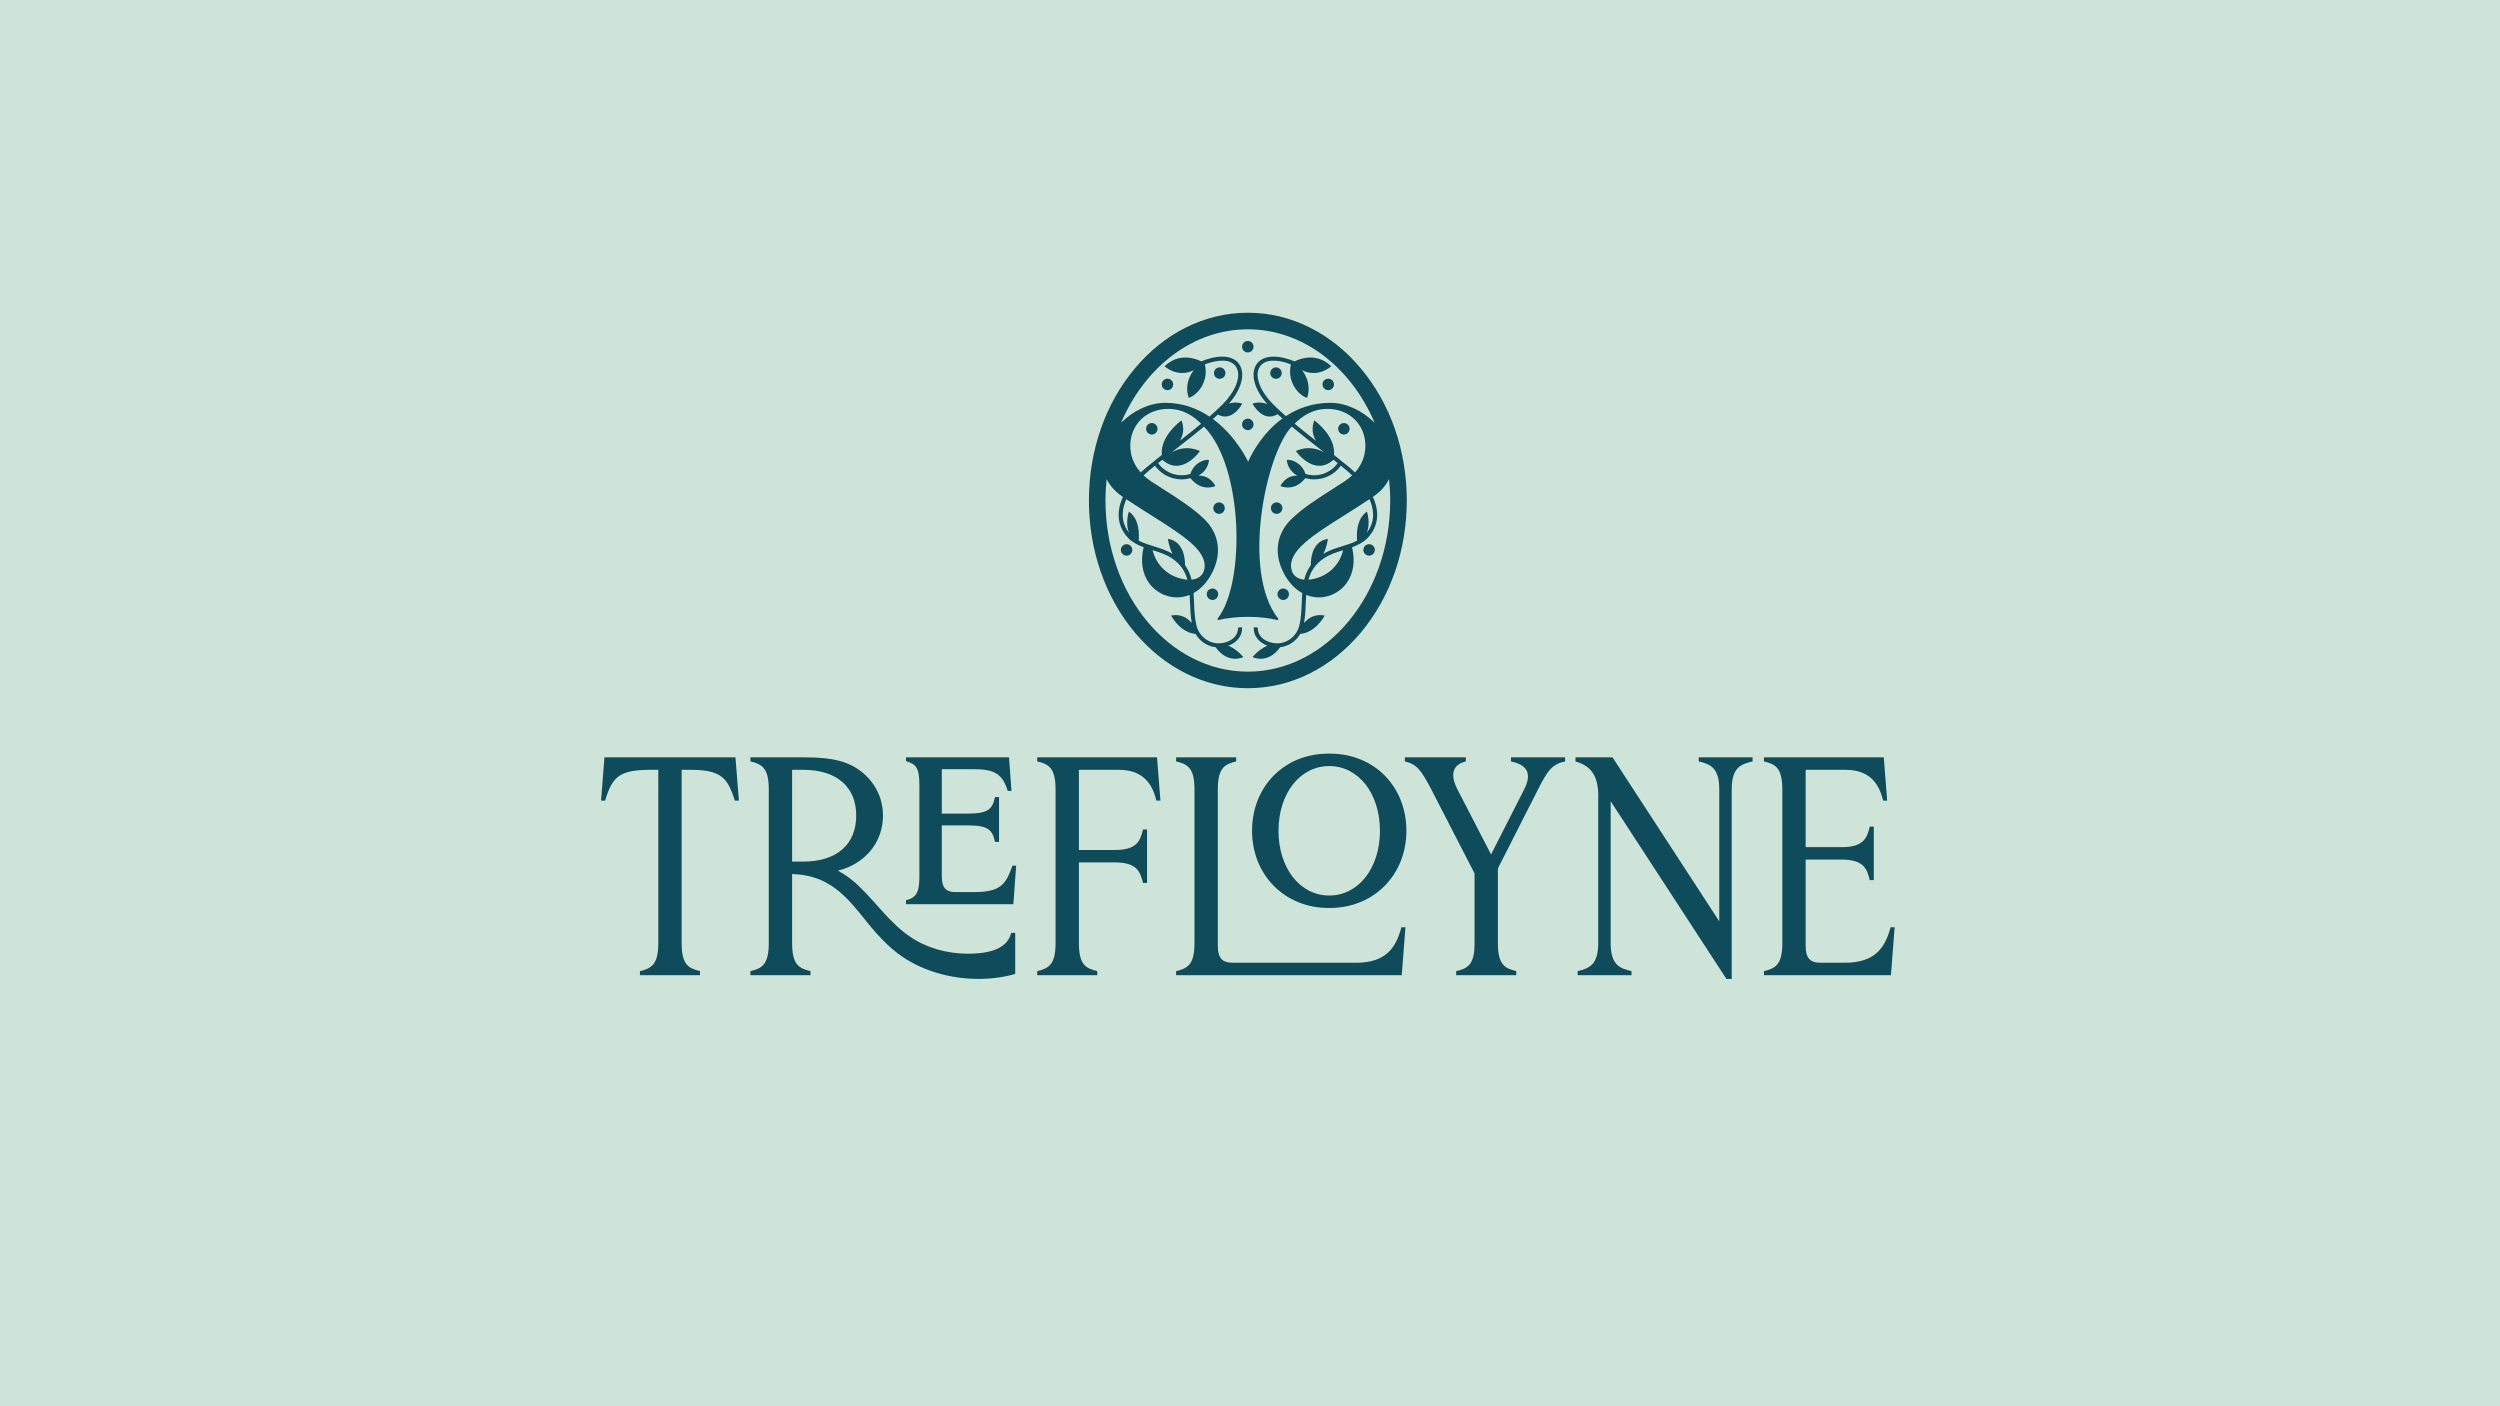 <?xml version="1.0" encoding="UTF-8"?>
<svg xmlns="http://www.w3.org/2000/svg" xmlns:xlink="http://www.w3.org/1999/xlink" version="1.1" id="Layer_1" x="0px" y="0px" width="1920px" height="1080px" viewBox="0 0 1920 1080" xml:space="preserve">
<rect x="-1.008" y="-0.719" fill="#CEE4D8" width="1922.376" height="1082.62"></rect>
<g>
	<path fill="#0E4C5B" d="M461.602,614.867l2.629-33.221h100.612l2.629,33.221h-3.106c-5.736-18.164-10.993-23.661-34.891-23.661   h-5.975v133.117c0,16.252,5.018,19.358,14.101,21.509v3.106h-46.124v-3.106c9.081-2.151,14.099-5.257,14.099-21.509V591.206h-5.974   c-24.138,0-29.397,5.497-34.893,23.661H461.602z"></path>
	<path fill="#0E4C5B" d="M695.813,581.646h79.105l1.912,25.812h-2.868c-4.063-13.143-10.277-16.729-26.289-16.729h-24.377v34.101   h20.316c15.771,0,18.639-3.822,20.551-12.666h3.107v34.414h-3.107c-1.912-8.842-4.78-12.666-20.551-12.666h-20.316V672.7   c0,9.56,3.347,12.428,10.993,12.428h13.624c20.314,0,24.615-5.734,29.634-20.314h2.868l-2.151,29.634h-82.45v-3.106   c8.843-1.914,10.277-7.65,10.277-18.643v-69.066c0-14.101-2.391-16.727-10.277-19.12V581.646z M608.345,661.707h8.365   c26.525,0,40.865-13.62,40.865-35.368c0-21.509-14.34-35.133-40.865-35.133h-8.365V661.707z M576.32,584.755v-3.109h41.823   c21.986,0,34.891,3.347,45.407,12.669c9.321,8.125,14.578,19.597,14.578,32.023c0,21.27-14.578,37.52-34.652,42.3   c6.213,3.345,11.949,7.648,17.206,12.905c12.426,12.189,23.659,27.962,37.759,37.522c13.145,9.079,29.157,13.382,44.93,13.382   c12.189,0,29.874-1.91,33.219-16.013h3.107v31.548c-9.083,2.627-18.641,3.822-28.201,3.822c-22.465,0-45.168-6.69-62.376-19.835   c-11.47-8.842-20.553-20.314-29.155-31.069c-14.58-17.925-27.962-28.918-51.62-29.634v53.055c0,16.252,5.018,19.36,14.099,21.509   v3.107H576.32v-3.107c9.081-2.15,14.099-5.257,14.099-21.509v-118.06C590.418,590.012,585.401,586.907,576.32,584.755"></path>
	<path fill="#0E4C5B" d="M796.575,581.647h92.01l2.629,33.221h-3.107c-3.345-14.101-11.233-23.661-29.155-23.661H828.6v61.576   h27.722c16.49,0,19.358-6.692,21.507-15.775h3.107v41.106h-3.107c-2.15-9.081-5.018-15.773-21.507-15.773H828.6v61.981   c0,16.254,5.018,19.359,14.099,21.511v3.106h-46.124v-3.106c9.081-2.151,14.099-5.257,14.099-21.511V606.264   c0-16.25-5.018-19.358-14.099-21.507V581.647z"></path>
	<path fill="#0E4C5B" d="M981.89,638.049c0,28.678,16.49,49.708,38.955,49.708c22.465,0,38.955-21.03,38.955-49.708   c0-28.68-16.49-49.708-38.955-49.708C998.38,588.341,981.89,609.369,981.89,638.049 M961.576,638.049   c0-33.937,24.615-59.27,58.792-59.27h0.956c34.175,0,58.79,25.333,58.79,59.27c0,33.696-24.854,59.269-58.79,59.269h-0.956   C986.431,697.318,961.576,671.745,961.576,638.049 M949.388,581.647v3.109c-9.081,2.15-14.099,5.257-14.099,21.507v120.21   c0,9.799,3.822,12.907,11.47,12.907h94.639c22.942,0,30.59-11.234,34.893-27.247h3.106l-2.868,36.805H903.264v-3.106   c9.081-2.151,14.099-5.257,14.099-21.511V606.264c0-16.25-5.018-19.358-14.099-21.507v-3.109H949.388z"></path>
	<path fill="#0E4C5B" d="M1125.764,581.647v3.109c-7.648,1.91-13.622,7.407-6.453,21.507l25.81,49.948l25.573-50.187   c7.885-15.536-2.629-19.597-10.277-21.268v-3.109h41.583v3.109c-10.037,2.15-13.384,6.928-20.791,21.507l-30.83,60.702v57.357   c0,16.254,5.018,19.359,14.101,21.511v3.106h-46.126v-3.106c9.321-2.151,14.101-5.257,14.101-21.511v-53.531l-33.221-64.527   c-8.125-15.534-11.47-19.358-20.312-21.507v-3.109H1125.764z"></path>
	<path fill="#0E4C5B" d="M1209.986,581.647h28.439l81.973,125.946V606.264c0-16.492-6.692-19.358-15.773-21.507v-3.109h41.344v3.109   c-9.319,2.15-16.013,5.016-16.013,21.507v145.543h-4.062l-88.903-136.46v108.975c0,16.492,6.69,19.359,16.013,21.511v3.106h-41.346   v-3.106c9.081-2.151,15.773-5.019,15.773-21.511V614.389c0.956-21.749-8.365-26.766-17.446-29.632V581.647z"></path>
	<path fill="#0E4C5B" d="M1368.819,724.322v-118.06c0-16.25-5.018-19.356-14.099-21.507v-3.107h92.008l2.63,33.219h-3.108   c-3.345-14.099-11.233-23.661-29.157-23.661h-30.351v59.415h27.722c16.49,0,19.358-6.69,21.509-15.773h3.106v41.104h-3.106   c-2.151-9.081-5.019-15.771-21.509-15.771h-27.722v66.293c0,9.8,3.824,12.905,11.472,12.905h18.639   c22.944,0,30.83-11.233,35.133-27.245h3.106l-2.868,36.805h-97.505v-3.107C1363.801,743.682,1368.819,740.574,1368.819,724.322"></path>
	<path fill="#0E4C5B" d="M958.348,515.821c-60.289,0-109.337-58.972-109.337-131.457c0-5.571,0.323-11.047,0.885-16.436   c2.528,5.138,6.618,9.74,12.194,13.527c0.098,0.065,0.193,0.128,0.292,0.195c-1.732,3.815-2.9,7.761-3.198,11.737   c-0.572,7.591,2.005,14.379,7.678,20.208c3.159,3.102,7.193,5.079,11.461,6.659c-2.593,10.663-1.086,20.455,4.359,27.828   c5.584,7.557,14.916,11.661,24.282,10.531c2.306-0.284,4.533-0.882,6.67-1.745c0.128,2.031,0.215,4.088,0.295,6.167   c0.201,5.112,0.418,10.369,1.374,15.476c-3.211-3.833-8.294-7.227-15.901-5.795c0,0,6.673,13.074,18.79,14.145   c3.301,5.634,9.009,9.517,15.389,10.206c3.033,4.221,10.366,11.929,21.301,7.603c0,0-4.563-5.862-11.544-8.806   c3.03-1.088,5.673-2.794,7.529-5.02c2.183-2.617,3.208-5.734,3.063-9.12l-3.113,0.21c0.085,2.578-0.7,4.938-2.348,6.911   c-2.833,3.397-7.977,5.404-13.39,5.211c-7.449-0.253-14.069-5.721-16.096-13.278c-1.457-5.708-1.7-11.89-1.932-17.865   c-0.098-2.486-0.197-4.986-0.381-7.47c6.679-3.69,12.228-10.277,15.862-19.081c5.701-13.802,2.851-27.609-7.821-37.886   c-8.801-8.476-20.432-15.868-30.694-22.387c-3.586-2.278-7.28-4.626-10.629-6.883c-1.901-1.283-3.59-2.642-5.094-4.054   c2.4-2.35,4.854-4.466,7.204-6.248c0.503-0.42,1.021-0.835,1.53-1.255c3.546,4.914,8.658,8.372,14.609,9.798   c1.979,0.473,3.974,0.709,5.957,0.709c2.272,0,4.522-0.312,6.705-0.917c1.992,2.638,8.598,9.846,19.12,6.113   c0,0-3.503-8.389-13.12-8.036c0,0,7.327-3.315,8.223-12.059c-2.998-0.713-11.611,1.947-14.301,10.718   c-9.033,2.842-19.126-0.366-24.773-8.314c1.064-0.865,2.133-1.724,3.208-2.584c15.006,13.525,28.897-6.66,28.897-6.66   c-8.721-4.039-16.371-1.947-21.628,0.904c1.635-1.279,3.265-2.551,4.882-3.811c6.607-5.153,13.328-10.407,19.877-15.881   c30.379,30.809,31.947,120.124,10.497,147.375v1.285c14.479-3.416,31.986-3.416,46.462,0v-1.203   c-28.652-36.313-9.146-127.28,10.436-147.477c6.558,5.485,13.291,10.746,19.909,15.907c1.613,1.259,3.241,2.526,4.873,3.805   c-5.257-2.851-12.905-4.942-21.624-0.904c0,0,13.889,20.186,28.896,6.66c1.075,0.859,2.146,1.719,3.211,2.586   c-3.111,4.39-7.637,7.483-12.918,8.749c-3.98,0.958-8.047,0.778-11.854-0.429c-2.688-8.777-11.305-11.439-14.303-10.726   c0.897,8.743,8.224,12.059,8.224,12.059c-9.618-0.353-13.12,8.036-13.12,8.036c10.522,3.733,17.128-3.475,19.118-6.113   c2.183,0.605,4.435,0.917,6.707,0.917c1.983,0,3.978-0.236,5.955-0.709c5.953-1.426,11.067-4.886,14.611-9.798   c0.529,0.434,1.062,0.863,1.585,1.299c2.313,1.754,4.734,3.839,7.102,6.156c-1.517,1.429-3.217,2.805-5.14,4.102   c-3.349,2.257-7.043,4.606-10.616,6.874c-10.277,6.529-21.906,13.921-30.709,22.396c-10.67,10.277-13.521,24.084-7.821,37.886   c3.651,8.844,9.233,15.446,15.955,19.128c-0.184,2.469-0.282,4.953-0.379,7.42c-0.234,5.977-0.475,12.159-1.929,17.85   c-2.033,7.576-8.652,13.044-16.1,13.297c-5.411,0.178-10.559-1.815-13.391-5.211c-1.648-1.975-2.434-4.336-2.346-6.915   l-3.113-0.213c-0.148,3.388,0.876,6.506,3.061,9.126c1.856,2.226,4.502,3.934,7.531,5.021c-6.984,2.944-11.546,8.806-11.546,8.806   c10.936,4.325,18.268-3.382,21.303-7.603c6.376-0.687,12.081-4.568,15.383-10.206c12.12-1.069,18.795-14.145,18.795-14.145   c-7.607-1.431-12.69,1.962-15.901,5.794c0.956-5.099,1.173-10.36,1.372-15.478c0.08-2.064,0.167-4.108,0.293-6.126   c2.111,0.843,4.307,1.429,6.581,1.708c9.358,1.129,18.697-2.974,24.281-10.531c5.433-7.357,6.945-17.147,4.362-27.795   c4.303-1.587,8.378-3.577,11.576-6.718c5.649-5.803,8.224-12.591,7.654-20.182c-0.301-3.993-1.476-7.958-3.221-11.788   c0.072-0.048,0.145-0.095,0.217-0.145c5.58-3.787,9.668-8.389,12.198-13.529c0.561,5.391,0.884,10.867,0.884,16.438   C1067.684,456.85,1018.636,515.821,958.348,515.821 M910.067,433.999c0.078-2.952-0.147-18.203-13.08-20.176   c0,0,0.577,5.924,3.499,11.569c-4.333-2.695-9.443-4.305-14.409-5.849c-4.136-1.288-8.123-2.534-11.576-4.323   c0.379-3.607,1.054-16.415-7.514-22.339c0,0-3.059,9.087,0.176,16.326c-3.655-4.62-5.3-9.848-4.867-15.582   c0.256-3.423,1.242-6.859,2.727-10.21c6.432,4.292,12.76,8.294,18.901,12.163c24.442,15.404,43.731,27.559,41.014,41.442   c-1.056,5.407-5.175,7.698-9.801,8.157C914.147,441.238,912.588,437.464,910.067,433.999 M911.914,445.222   c-0.783-0.054-1.563-0.147-2.33-0.278c-14.709-2.519-22.12-13.061-24.407-22.413c5.172,1.609,10.514,3.275,14.706,6.178   C906.819,433.234,910.186,438.909,911.914,445.222 M907.431,322.853c0,0-16.56,11.608-15.149,26.523   c-2.948,2.345-5.877,4.708-8.728,7.084c-2.474,1.877-5.003,4.05-7.455,6.438c-8.172-9.137-9.259-20.05-7.056-28.224   c3.195-11.836,13.117-19.718,25.901-20.57c9.532-0.65,18.218,2.606,25.753,9.655c0.594,0.553,1.177,1.108,1.756,1.667   c-5.367,4.479-10.85,8.814-16.297,13.068C908.621,334.253,909.765,328.996,907.431,322.853 M1040.641,362.846   c-2.421-2.352-4.912-4.494-7.349-6.341c-2.879-2.4-5.827-4.776-8.784-7.128c1.411-14.915-15.149-26.523-15.149-26.523   c-2.335,6.143-1.19,11.4,1.275,15.641c-5.461-4.266-10.962-8.613-16.343-13.107c0.559-0.544,1.129-1.088,1.708-1.628   c7.535-7.048,16.187-10.304,25.753-9.655c12.784,0.852,22.708,8.734,25.901,20.57   C1049.852,342.833,1048.77,353.718,1040.641,362.846 M1016.939,428.682c4.13-2.857,9.43-4.52,14.568-6.12   c-2.309,9.597-9.709,19.866-24.398,22.382c-0.735,0.126-1.481,0.215-2.229,0.269   C1006.613,438.899,1009.987,433.221,1016.939,428.682 M1049.802,392.879c-8.567,5.922-7.895,18.725-7.516,22.335   c-3.456,1.797-7.444,3.041-11.576,4.327c-4.977,1.548-10.095,3.159-14.409,5.849c2.924-5.647,3.501-11.569,3.501-11.569   c-12.948,1.975-13.159,17.26-13.08,20.189c-2.521,3.466-4.08,7.238-5.07,11.173c-4.665-0.436-8.832-2.721-9.896-8.168   c-2.718-13.882,16.571-26.037,40.993-41.426c6.183-3.896,12.538-7.915,18.994-12.226c1.494,3.364,2.491,6.816,2.749,10.256   c0.433,5.749-1.218,10.986-4.875,15.599C1052.863,401.979,1049.802,392.879,1049.802,392.879 M958.348,252.905   c42.435,0,79.274,29.237,97.386,71.819c-9.271-9.276-21.851-15.367-33.958-15.367c-13.841,0-25.168,4.277-34.236,10.238   c-3.314-2.927-6.555-5.918-9.666-9.007c-8.968-8.799-15.354-21.635-10.208-29.144c3.679-5.367,12.404-5.903,23.739-1.647   c-3.412,14.999,7.741,24.825,12.508,25.691c3.967-12.337-3.965-21.151-3.965-21.151c12.779,6.169,22.473-3.083,22.473-3.083   c-11.002-10.336-23.009-6.295-28.203-3.715c-13.605-5.526-24.383-4.778-29.126,2.14c-5.107,7.448-1.678,19.764,8.266,30.705   c-3.12-1.27-6.974-1.804-11.437-0.401c0,0,7.715,15.051,19.291,8.097c1.216,1.123,2.437,2.241,3.677,3.343   c-15.981,11.632-24.247,28.19-26.302,33.232c0,0-8.856-19.471-27.091-32.881c1.27-1.125,2.525-2.265,3.77-3.412   c11.292,6.222,18.784-8.379,18.784-8.379c-3.904-1.229-7.347-0.973-10.238-0.041c9.64-10.833,12.92-22.916,7.882-30.264   c-4.743-6.918-15.521-7.667-29.126-2.14c-5.194-2.58-17.201-6.621-28.203,3.715c0,0,9.696,9.252,22.474,3.083   c0,0-7.932,8.814-3.967,21.151c4.769-0.867,15.922-10.692,12.51-25.691c11.336-4.258,20.059-3.72,23.737,1.647   c5.148,7.509-1.24,20.343-10.215,29.152c-3.226,3.204-6.596,6.302-10.041,9.335c-9.144-6.117-20.44-10.574-33.946-10.574   c-12.107,0-24.687,6.092-33.958,15.367C879.072,282.142,915.913,252.905,958.348,252.905 M1045.029,282.822   c-11.184-13.323-24.232-23.794-38.786-31.127c-15.159-7.637-31.273-11.511-47.895-11.511c-16.623,0-32.738,3.874-47.897,11.511   c-14.552,7.332-27.602,17.804-38.786,31.127c-22.81,27.175-35.376,63.236-35.376,101.543c0,38.305,12.565,74.368,35.376,101.542   c11.184,13.321,24.234,23.792,38.786,31.125c15.159,7.639,31.273,11.511,47.897,11.511c16.622,0,32.736-3.872,47.895-11.511   c14.554-7.332,27.602-17.804,38.786-31.125c22.812-27.175,35.376-63.237,35.376-101.542   C1080.405,346.057,1067.841,309.997,1045.029,282.822"></path>
	<path fill="#0E4C5B" d="M958.301,270.679c2.434,0,4.407-1.973,4.407-4.407c0-2.434-1.973-4.405-4.407-4.405   c-2.434,0-4.407,1.971-4.407,4.405C953.894,268.706,955.867,270.679,958.301,270.679"></path>
	<path fill="#0E4C5B" d="M979.965,282.129c-2.434,0-4.407,1.973-4.407,4.407s1.973,4.407,4.407,4.407s4.407-1.973,4.407-4.407   S982.399,282.129,979.965,282.129"></path>
	<path fill="#0E4C5B" d="M896.603,299.632c2.434,0,4.407-1.973,4.407-4.407s-1.973-4.405-4.407-4.405   c-2.434,0-4.407,1.971-4.407,4.405S894.17,299.632,896.603,299.632"></path>
	<path fill="#0E4C5B" d="M936.73,290.942c2.434,0,4.407-1.973,4.407-4.407c0-2.434-1.973-4.407-4.407-4.407   c-2.434,0-4.407,1.973-4.407,4.407C932.323,288.969,934.296,290.942,936.73,290.942"></path>
	<path fill="#0E4C5B" d="M1015.685,295.226c0,2.434,1.973,4.407,4.407,4.407s4.407-1.973,4.407-4.407   c0-2.434-1.973-4.407-4.407-4.407S1015.685,292.792,1015.685,295.226"></path>
	<path fill="#0E4C5B" d="M958.301,321.521c-2.434,0-4.407,1.973-4.407,4.407c0,2.434,1.973,4.407,4.407,4.407   c2.434,0,4.407-1.973,4.407-4.407C962.707,323.494,960.734,321.521,958.301,321.521"></path>
	<path fill="#0E4C5B" d="M1032.108,324.896c-2.434,0-4.407,1.973-4.407,4.407s1.973,4.407,4.407,4.407s4.407-1.973,4.407-4.407   S1034.542,324.896,1032.108,324.896"></path>
	<path fill="#0E4C5B" d="M865.219,417.924c-2.434,0-4.407,1.973-4.407,4.407c0,2.434,1.973,4.407,4.407,4.407   s4.407-1.973,4.407-4.407C869.626,419.898,867.653,417.924,865.219,417.924"></path>
	<path fill="#0E4C5B" d="M884.587,324.896c-2.434,0-4.407,1.973-4.407,4.407s1.973,4.407,4.407,4.407s4.407-1.973,4.407-4.407   S887.021,324.896,884.587,324.896"></path>
	<path fill="#0E4C5B" d="M931.19,451.968c-2.434,0-4.407,1.973-4.407,4.407s1.973,4.405,4.407,4.405s4.407-1.971,4.407-4.405   S933.623,451.968,931.19,451.968"></path>
	<path fill="#0E4C5B" d="M1051.476,417.924c-2.434,0-4.407,1.973-4.407,4.407c0,2.434,1.973,4.407,4.407,4.407   c2.434,0,4.407-1.973,4.407-4.407C1055.883,419.898,1053.91,417.924,1051.476,417.924"></path>
	<path fill="#0E4C5B" d="M984.88,390.243c0-2.434-1.973-4.407-4.405-4.407c-2.435,0-4.407,1.973-4.407,4.407   c0,2.434,1.971,4.407,4.407,4.407C982.907,394.65,984.88,392.677,984.88,390.243"></path>
	<path fill="#0E4C5B" d="M985.506,460.78c2.434,0,4.407-1.973,4.407-4.407s-1.973-4.405-4.407-4.405s-4.407,1.971-4.407,4.405   S983.073,460.78,985.506,460.78"></path>
	<path fill="#0E4C5B" d="M940.628,390.243c0-2.434-1.973-4.407-4.407-4.407c-2.434,0-4.407,1.973-4.407,4.407   c0,2.434,1.973,4.407,4.407,4.407C938.655,394.65,940.628,392.677,940.628,390.243"></path>
</g>
<g>
</g>
<g>
</g>
<g>
</g>
<g>
</g>
<g>
</g>
</svg>
